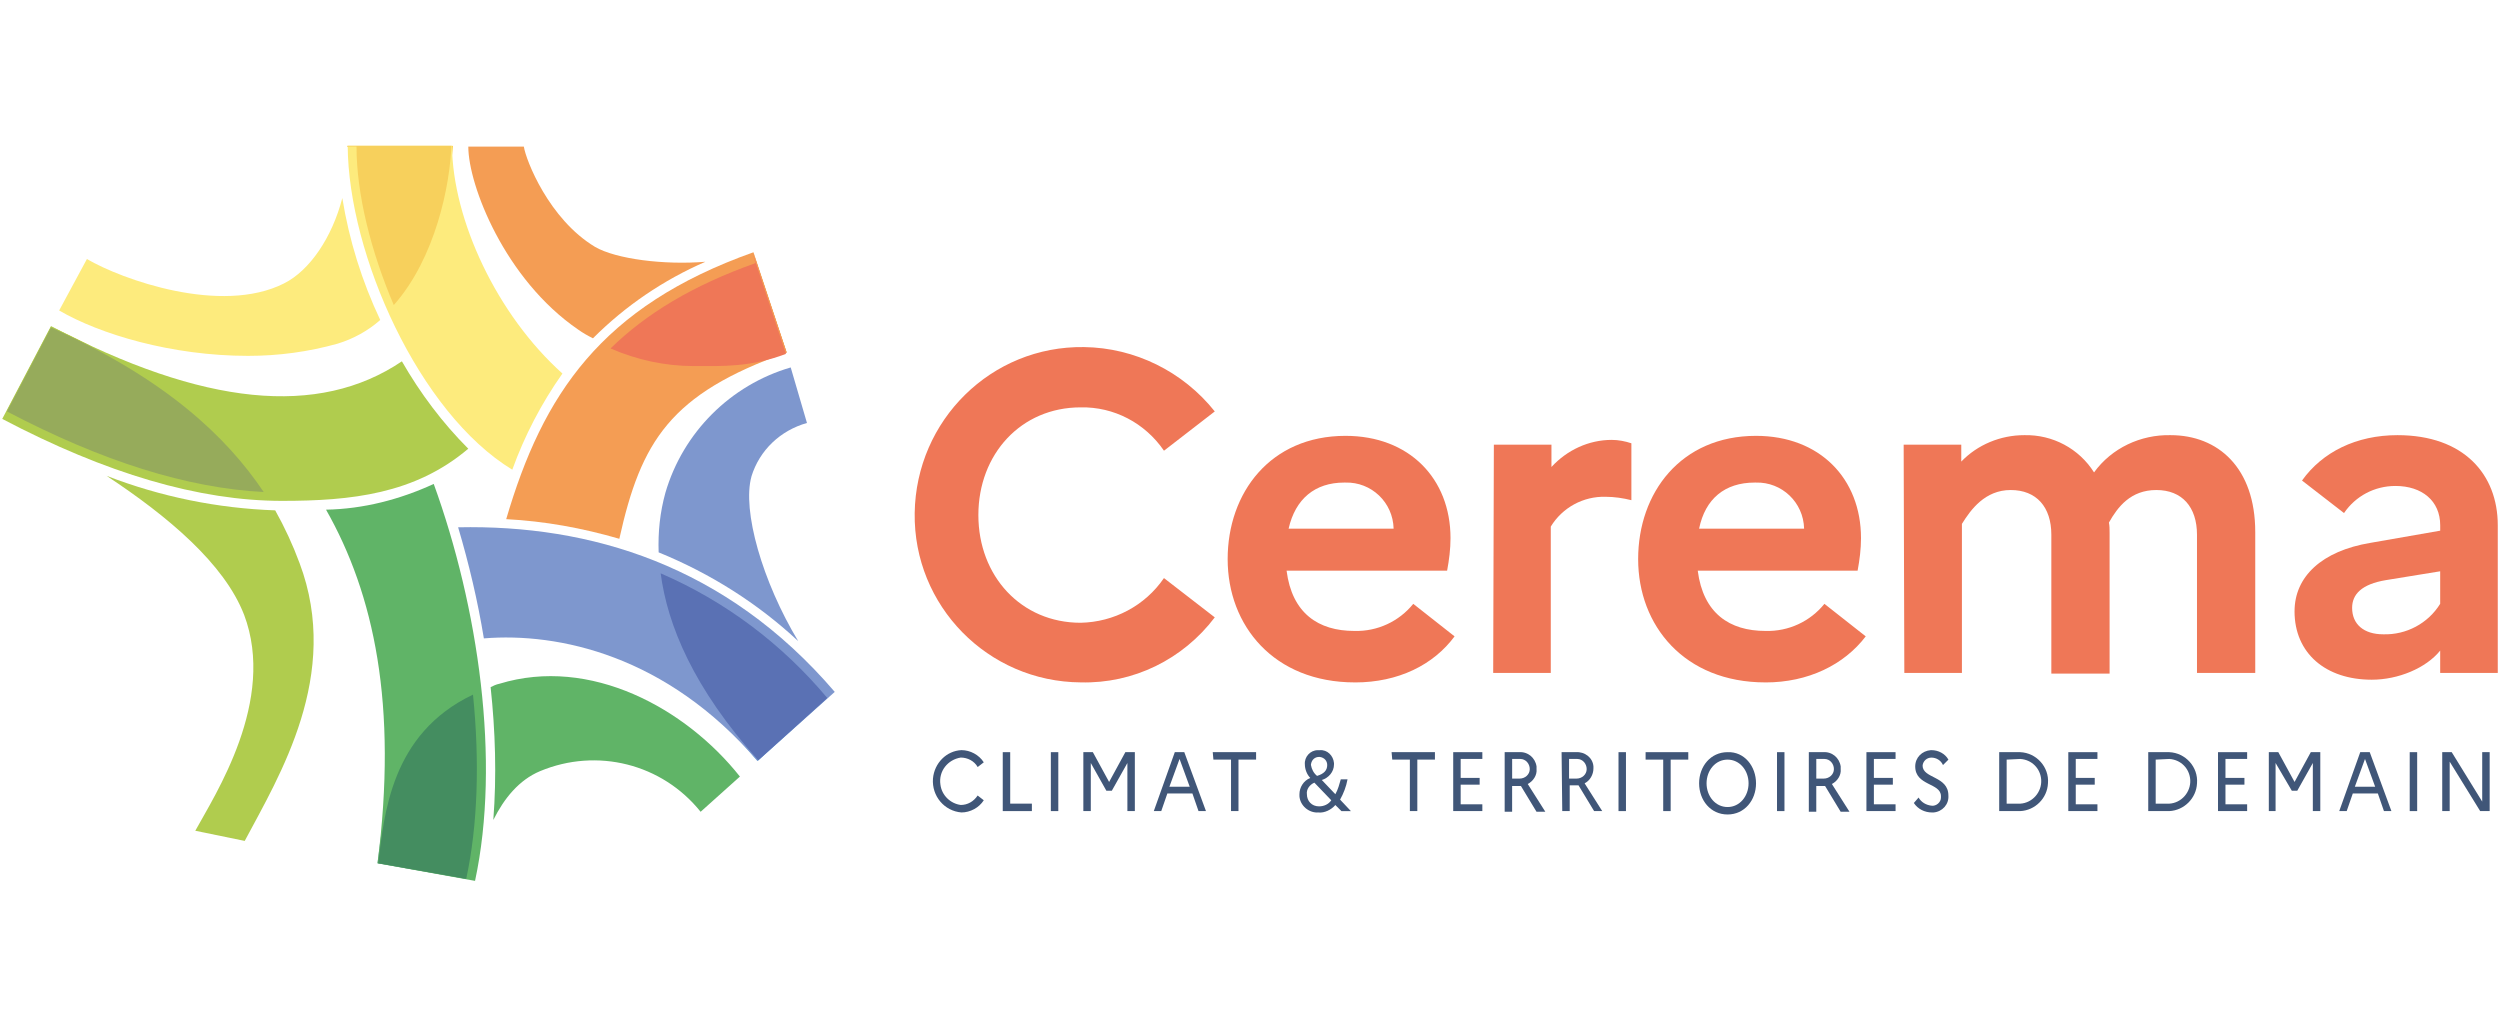 <?xml version="1.0" encoding="UTF-8" standalone="no"?>
<svg xmlns="http://www.w3.org/2000/svg" data-name="Ebene 1" height="920" id="a" viewBox="0 0 1120 460" width="2240">
    
  <path d="M177.02,136.68c18.82-21.24,24.88-54.02,25.8-71.32h-47.04v.3h4.25c0,21.24,6.37,46.74,16.99,71.01" style="fill: #fbbf0d; stroke-width: 0px;"/>
    
  <path d="M337.55,113.31h0l1.21,4.25c-28.22,10.01-49.16,23.06-64.94,38.24,11.84,5.16,24.58,7.89,37.33,7.89s25.19.61,41.27-5.77l-14.87-44.61Z" style="fill: #ea6409; stroke-width: 0px;"/>
    
  <path d="M266.54,110.58c-20.64-12.44-30.95-38.84-31.86-44.91h-24.88c0,17.3,16.39,59.48,49.16,81.94,2.12,1.52,4.25,2.73,6.68,3.95,14.57-14.57,31.56-26.1,50.38-34.29-18.51,1.52-40.06-1.21-49.47-6.68" style="fill: #f49d54; stroke-width: 0px;"/>
    
  <path d="M352.42,157.92l-14.87-44.91c-68.28,24.28-94.38,63.73-110.77,119.57,17.3.91,33.99,3.95,50.68,8.8,9.71-43.7,22.76-64.94,74.96-83.46" style="fill: #f49d54; stroke-width: 0px;"/>
    
  <path d="M295.67,257.16c3.03,23.06,14.57,51.29,43.7,83.76l30.95-27.92c-20.03-24.28-45.82-43.4-74.65-55.84" style="fill: #64c6f1; stroke-width: 0px;"/>
    
  <path d="M336.64,213.46c3.64-11.84,13.05-20.64,24.88-23.97l-7.28-24.88c-27.01,7.89-48.25,29.13-56.14,56.14-2.43,8.8-3.34,17.6-3.03,26.71,23.06,9.41,44.31,22.76,62.52,39.76-16.08-26.71-25.19-58.57-20.94-73.74" style="fill: #7e97ce; stroke-width: 0px;"/>
    
  <path d="M339.37,340.92l34.6-30.95c-48.86-57.05-109.86-74.96-168.73-73.74,4.86,16.39,8.8,33.08,11.53,49.77,33.38-2.73,81.94,7.59,122.6,54.93" style="fill: #7e97ce; stroke-width: 0px;"/>
    
  <path d="M211.61,311.18c-37.02,17.6-39.76,54.02-42.49,75.57l39.45,6.98c5.16-23.97,6.07-52.5,3.03-82.55" style="fill: #73b0a5; stroke-width: 0px;"/>
    
  <path d="M221.02,367.32c4.86-9.71,11.53-17.91,20.94-21.85,25.49-10.62,54.63-3.34,71.92,18.21l17.6-15.78c-24.28-30.65-67.07-54.02-107.73-41.58-1.52.3-2.73.91-3.95,1.52,2.12,19.73,2.73,39.76,1.21,59.48" style="fill: #60b467; stroke-width: 0px;"/>
    
  <path d="M194.31,216.8c-15.17,6.98-31.56,11.23-48.25,11.53,21.55,37.93,32.17,87.4,23.06,158.41l43.7,7.89c11.53-53.71,1.52-122.6-18.51-177.84" style="fill: #60b467; stroke-width: 0px;"/>
    
  <path d="M22.85,146.39L3.12,184.02c42.79,22.46,80.42,34.29,114.71,36.11-16.39-24.88-44-50.68-94.99-73.74" style="fill: #c6cd2c; stroke-width: 0px;"/>
    
  <path d="M109.34,275.37c14.57,38.54-13.05,80.72-21.85,96.81l22.15,4.55c15.48-29.13,43.4-74.35,24.58-124.42-3.03-8.19-6.68-16.08-10.93-23.67-25.8-.91-51.29-6.07-75.57-15.48,27.62,18.21,52.8,39.45,61.61,62.21" style="fill: #b0cc4e; stroke-width: 0px;"/>
    
  <path d="M180.05,161.87c-37.33,25.19-88.92,20.03-157.2-15.78L1,187.67c46.74,24.58,88.31,36.72,125.33,36.72,30.95,0,59.48-3.03,83.46-23.37-11.53-11.53-21.55-24.88-29.74-39.15" style="fill: #b0cc4e; stroke-width: 0px;"/>
    
  <path d="M127.25,126.97c-28.22,14.26-72.83-1.82-88.31-10.93l-12.44,23.06c18.21,10.62,50.38,20.33,84.67,20.33,13.66,0,27.01-1.82,40.06-5.46,6.98-2.12,13.66-5.77,19.12-10.62-8.19-17.3-13.96-35.81-16.99-54.63-4.55,17.6-14.57,32.47-26.1,38.24" style="fill: #fdeb7d; stroke-width: 0px;"/>
    
  <path d="M202.51,65.37h-46.74c.3,48.56,31.86,119.57,73.74,145.06,5.46-15.17,13.05-29.74,22.46-43.09-29.44-26.4-49.16-68.89-49.47-101.97" style="fill: #fdeb7d; stroke-width: 0px;"/>
    
  <path d="M337.25,113.62h0l1.21,4.25c-28.22,10.01-49.16,22.76-64.94,38.24,11.84,5.16,24.58,7.89,37.33,7.89s25.19.61,41.27-5.46l-14.87-44.91Z" style="fill: #ef7757; stroke-width: 0px;"/>
    
  <path d="M295.98,256.86c3.03,23.06,14.57,51.29,43.7,83.76l30.95-27.92c-20.33-24.28-45.82-43.4-74.65-55.84" style="fill: #5a71b4; stroke-width: 0px;"/>
    
  <path d="M211.91,311.18c-37.02,17.6-39.76,54.02-42.49,75.57l39.45,6.98c5.16-23.97,6.07-52.5,3.03-82.55" style="fill: #448d60; stroke-width: 0px;"/>
    
  <path d="M22.85,146.7L3.12,184.33c42.79,22.46,80.72,34.29,115.02,36.11-16.69-24.88-44-50.68-95.29-73.74" style="fill: #96ab5b; stroke-width: 0px;"/>
    
  <path d="M176.41,136.68c18.82-21.24,25.19-54.02,25.8-71.32h-46.74v.3h4.25c0,21.24,6.37,46.74,16.69,71.01" style="fill: #f7d05c; stroke-width: 0px;"/>
    
  <path d="M521.46,258.98l22.76,17.6c-14.26,18.82-36.42,29.74-60.09,29.13-41.58-.3-74.96-34.29-74.35-75.87.61-41.58,34.29-74.96,75.87-74.35,22.76.3,44.31,10.93,58.57,28.83l-22.76,17.6c-8.5-12.44-22.46-19.73-37.33-19.42-26.71,0-45.82,20.94-45.82,48.25s19.12,48.25,45.82,48.25c14.87-.3,28.83-7.59,37.33-20.03Z" style="fill: #ef7757; stroke-width: 0px;"/>
    
  <path d="M607.04,305.72c-36.42,0-57.05-25.49-57.05-55.23s19.12-55.23,52.8-55.23c28.53,0,47.04,19.12,47.04,45.82,0,4.86-.61,9.71-1.52,14.57h-71.92c2.43,19.12,14.26,27.01,30.35,27.01,10.32.3,20.03-4.25,26.4-12.14l18.51,14.57c-9.41,12.75-25.19,20.64-44.61,20.64ZM577.3,236.83h47.04c-.3-11.84-10.01-20.94-21.55-20.64h-.61c-13.05,0-21.85,7.28-24.88,20.64Z" style="fill: #ef7757; stroke-width: 0px;"/>
    
  <path d="M669.25,199.2h25.8v10.01c6.98-7.59,16.69-12.14,27.01-12.14,3.03,0,6.07.61,8.8,1.52v25.49c-3.64-.91-7.59-1.52-11.53-1.52-10.01-.3-19.42,4.86-24.58,13.35v65.55h-25.8l.3-102.27Z" style="fill: #ef7757; stroke-width: 0px;"/>
    
  <path d="M790.94,305.72c-36.42,0-57.05-25.49-57.05-55.23s19.12-55.23,52.8-55.23c28.53,0,47.04,19.12,47.04,45.82,0,4.86-.61,9.71-1.52,14.57h-71.62c2.43,19.12,14.26,27.01,30.35,27.01,10.32.3,20.03-4.25,26.4-12.14l18.51,14.57c-9.71,12.75-25.8,20.64-44.91,20.64ZM761.2,236.83h47.04c-.3-11.84-10.01-20.94-21.55-20.64h-.61c-13.35,0-22.15,7.28-24.88,20.64Z" style="fill: #ef7757; stroke-width: 0px;"/>
    
  <path d="M852.85,199.2h25.8v7.59c7.28-7.59,17.6-11.84,28.22-11.84,12.75-.3,24.58,6.07,31.26,16.69,7.89-10.93,20.94-16.99,34.29-16.69,21.24,0,37.93,14.57,37.93,43.4v63.12h-26.1v-61.91c0-12.44-6.68-20.03-18.21-20.03s-17.3,7.59-21.24,14.57c.3,1.52.3,3.03.3,4.55v63.12h-26.1v-62.21c0-12.44-6.68-20.03-18.21-20.03s-17.9,8.8-21.85,15.17v66.76h-25.8l-.3-102.27Z" style="fill: #ef7757; stroke-width: 0px;"/>
    
  <path d="M1027.96,273.85c0-15.48,12.14-27.01,33.99-30.65l31.26-5.46v-2.43c0-10.93-8.19-17.6-20.03-17.6-9.41,0-17.9,4.55-23.06,12.14l-18.82-14.57c9.1-12.75,24.28-20.33,42.79-20.33,29.74,0,44.91,17.6,44.91,40.36v66.16h-25.8v-10.01c-6.37,7.89-18.82,13.05-30.65,13.05-20.64,0-34.6-11.84-34.6-30.65ZM1067.71,284.17c10.32.3,20.03-4.86,25.49-13.66v-14.57l-24.28,3.95c-10.93,1.82-15.17,6.37-15.17,12.44,0,7.28,5.16,11.84,13.96,11.84Z" style="fill: #ef7757; stroke-width: 0px;"/>
    
  <path d="M438,356.4l2.73,2.12c-2.12,3.34-6.07,5.46-10.01,5.46-7.59-.61-13.35-7.28-12.75-15.17.61-6.98,6.07-12.44,12.75-12.75,3.95,0,7.89,2.12,10.01,5.46l-2.73,2.12c-1.52-2.73-4.55-4.25-7.59-4.25-5.77.91-10.01,6.07-9.1,12.14.61,4.86,4.55,8.5,9.1,9.1,3.03,0,5.77-1.52,7.59-4.25Z" style="fill: #405678; stroke-width: 0px;"/>
    
  <path d="M449.23,336.97h3.34v23.06h9.71v3.34h-13.05v-26.4Z" style="fill: #405678; stroke-width: 0px;"/>
    
  <path d="M470.78,336.97h3.34v26.4h-3.34v-26.4Z" style="fill: #405678; stroke-width: 0px;"/>
    
  <path d="M485.35,336.97h4.25l7.28,13.35,7.28-13.35h4.25v26.4h-3.34v-21.55l-6.98,12.44h-2.43l-6.98-12.44v21.55h-3.34v-26.4Z" style="fill: #405678; stroke-width: 0px;"/>
    
  <path d="M526.31,336.97h4.25l9.71,26.4h-3.34l-2.73-7.89h-11.23l-2.73,7.89h-3.34l9.41-26.4ZM532.99,352.45l-4.55-12.44-4.55,12.44h9.1Z" style="fill: #405678; stroke-width: 0px;"/>
    
  <path d="M543.31,336.97h19.42v3.34h-7.89v23.06h-3.34v-23.06h-7.89l-.3-3.34Z" style="fill: #405678; stroke-width: 0px;"/>
    
  <path d="M600.97,363.38l-2.73-2.73c-1.82,2.12-4.86,3.64-7.59,3.34-4.25.3-8.19-3.03-8.5-7.28v-.91c0-3.03,1.82-6.07,4.86-7.28-1.52-1.52-2.43-3.95-2.43-6.07-.3-3.34,2.43-6.37,5.77-6.37h.91c3.34-.3,6.07,2.43,6.37,5.77v.61c0,3.34-2.43,6.07-5.46,6.98l6.07,6.37c1.21-2.12,1.82-4.55,2.43-6.68h3.03c-.61,3.34-1.82,6.37-3.34,9.1l4.86,5.16h-4.25ZM590.95,361.25c2.12,0,4.25-.91,5.46-2.73l-7.28-7.59-.3-.3c-2.12.91-3.64,3.03-3.34,5.16,0,3.03,2.12,5.46,5.46,5.46q-.3,0,0,0ZM590.04,347.6c3.03-.91,4.55-2.43,4.55-4.86,0-1.82-1.21-3.34-3.34-3.64h-.3c-1.82,0-3.34,1.21-3.64,3.34v.3c.3,1.82,1.21,3.64,2.73,4.86Z" style="fill: #405678; stroke-width: 0px;"/>
    
  <path d="M623.43,336.97h19.42v3.34h-7.89v23.06h-3.34v-23.06h-7.89l-.3-3.34Z" style="fill: #405678; stroke-width: 0px;"/>
    
  <path d="M651.04,336.97h13.05v3.03h-9.71v8.5h8.5v3.03h-8.5v8.8h9.71v3.03h-13.05v-26.4Z" style="fill: #405678; stroke-width: 0px;"/>
    
  <path d="M674.11,336.97h6.37c3.95-.3,7.28,2.43,7.89,6.37v1.21c.3,2.73-1.52,5.46-3.95,6.68l7.89,12.44h-3.95l-6.98-11.53h-3.95v11.53h-3.34v-26.71ZM677.44,340.01v8.8h3.34c2.43,0,4.55-1.82,4.55-4.25s-1.82-4.55-4.25-4.55h-3.64Z" style="fill: #405678; stroke-width: 0px;"/>
    
  <path d="M699.6,336.97h6.37c3.95-.3,7.59,2.43,7.89,6.37v.91c0,2.73-1.52,5.46-3.95,6.68l7.89,12.44h-3.64l-6.98-11.53h-3.95v11.53h-3.34l-.3-26.4ZM702.94,340.01v8.8h3.34c2.43,0,4.55-1.82,4.55-4.25s-1.82-4.55-4.25-4.55h-3.64Z" style="fill: #405678; stroke-width: 0px;"/>
    
  <path d="M725.09,336.97h3.34v26.4h-3.34v-26.4Z" style="fill: #405678; stroke-width: 0px;"/>
    
  <path d="M736.93,336.97h19.42v3.34h-7.89v23.06h-3.34v-23.06h-7.89v-3.34h-.3Z" style="fill: #405678; stroke-width: 0px;"/>
    
  <path d="M796.1,336.97h3.34v26.4h-3.34v-26.4Z" style="fill: #405678; stroke-width: 0px;"/>
    
  <path d="M810.37,336.97h6.37c3.95-.3,7.28,2.43,7.89,6.37v1.21c.3,2.73-1.52,5.46-3.95,6.68l7.89,12.44h-3.95l-6.98-11.53h-3.95v11.53h-3.34v-26.71h0ZM813.7,340.01v8.8h3.34c2.43,0,4.55-1.82,4.55-4.25s-1.82-4.55-4.25-4.55h-3.64Z" style="fill: #405678; stroke-width: 0px;"/>
    
  <path d="M836.16,336.97h13.05v3.03h-9.71v8.5h8.5v3.03h-8.5v8.8h9.71v3.03h-13.05v-26.4Z" style="fill: #405678; stroke-width: 0px;"/>
    
  <path d="M859.53,357.31c1.21,2.12,3.34,3.34,5.77,3.64,2.12.3,4.25-1.52,4.25-3.64v-.61c0-6.07-11.53-4.55-11.53-13.35,0-3.95,3.03-6.98,6.98-7.28h.3c3.03,0,6.07,1.52,7.59,4.25l-2.43,2.43c-.91-2.12-3.03-3.34-5.16-3.34s-3.64,1.52-3.95,3.34v.3c0,5.77,11.53,4.55,11.53,13.35.3,3.95-2.73,7.28-6.68,7.59h-.61c-3.34,0-6.37-1.52-8.19-4.25l2.12-2.43Z" style="fill: #405678; stroke-width: 0px;"/>
    
  <path d="M895.64,336.97h9.41c7.28.3,13.05,6.68,12.44,13.96-.3,6.68-5.77,12.14-12.44,12.44h-9.41v-26.4ZM898.98,340.31v19.73h6.07c5.46-.3,9.71-5.16,9.41-10.62-.3-5.16-4.25-9.1-9.41-9.41l-6.07.3Z" style="fill: #405678; stroke-width: 0px;"/>
    
  <path d="M926.6,336.97h13.05v3.03h-9.71v8.5h8.5v3.03h-8.5v8.8h9.71v3.03h-13.05v-26.4Z" style="fill: #405678; stroke-width: 0px;"/>
    
  <path d="M962.41,336.97h9.41c7.28.3,13.05,6.68,12.44,13.96-.3,6.68-5.77,12.14-12.44,12.44h-9.41v-26.4ZM965.75,340.31v19.73h6.07c5.46-.3,9.71-5.16,9.41-10.62-.3-5.16-4.25-9.1-9.41-9.41l-6.07.3Z" style="fill: #405678; stroke-width: 0px;"/>
    
  <path d="M993.67,336.97h13.05v3.03h-9.71v8.5h8.5v3.03h-8.5v8.8h9.71v3.03h-13.05v-26.4Z" style="fill: #405678; stroke-width: 0px;"/>
    
  <path d="M1016.43,336.97h4.25l7.28,13.35,7.28-13.35h4.25v26.4h-3.34v-21.55l-6.98,12.44h-2.43l-7.28-12.44v21.55h-3.03v-26.4Z" style="fill: #405678; stroke-width: 0px;"/>
    
  <path d="M1057.39,336.97h4.25l9.71,26.4h-3.34l-2.73-7.89h-11.23l-2.73,7.89h-3.34l9.41-26.4ZM1064.07,352.45l-4.55-12.44-4.55,12.44h9.1Z" style="fill: #405678; stroke-width: 0px;"/>
    
  <path d="M1079.55,336.97h3.34v26.4h-3.34v-26.4Z" style="fill: #405678; stroke-width: 0px;"/>
    
  <path d="M1094.12,336.97h4.25l13.66,22.15v-22.15h3.34v26.4h-4.25l-13.66-22.15v22.15h-3.34v-26.4Z" style="fill: #405678; stroke-width: 0px;"/>
    
  <path d="M786.7,350.93c0,7.59-5.16,13.96-12.75,13.96s-12.75-6.37-12.75-13.96,5.16-13.96,12.75-13.96c7.59-.3,12.75,6.37,12.75,13.96ZM783.36,350.93c0-5.77-3.95-10.62-9.41-10.62s-9.41,4.86-9.41,10.62,3.95,10.62,9.41,10.62,9.41-4.86,9.41-10.62Z" style="fill: #405678; stroke-width: 0px;"/>
  
</svg>
